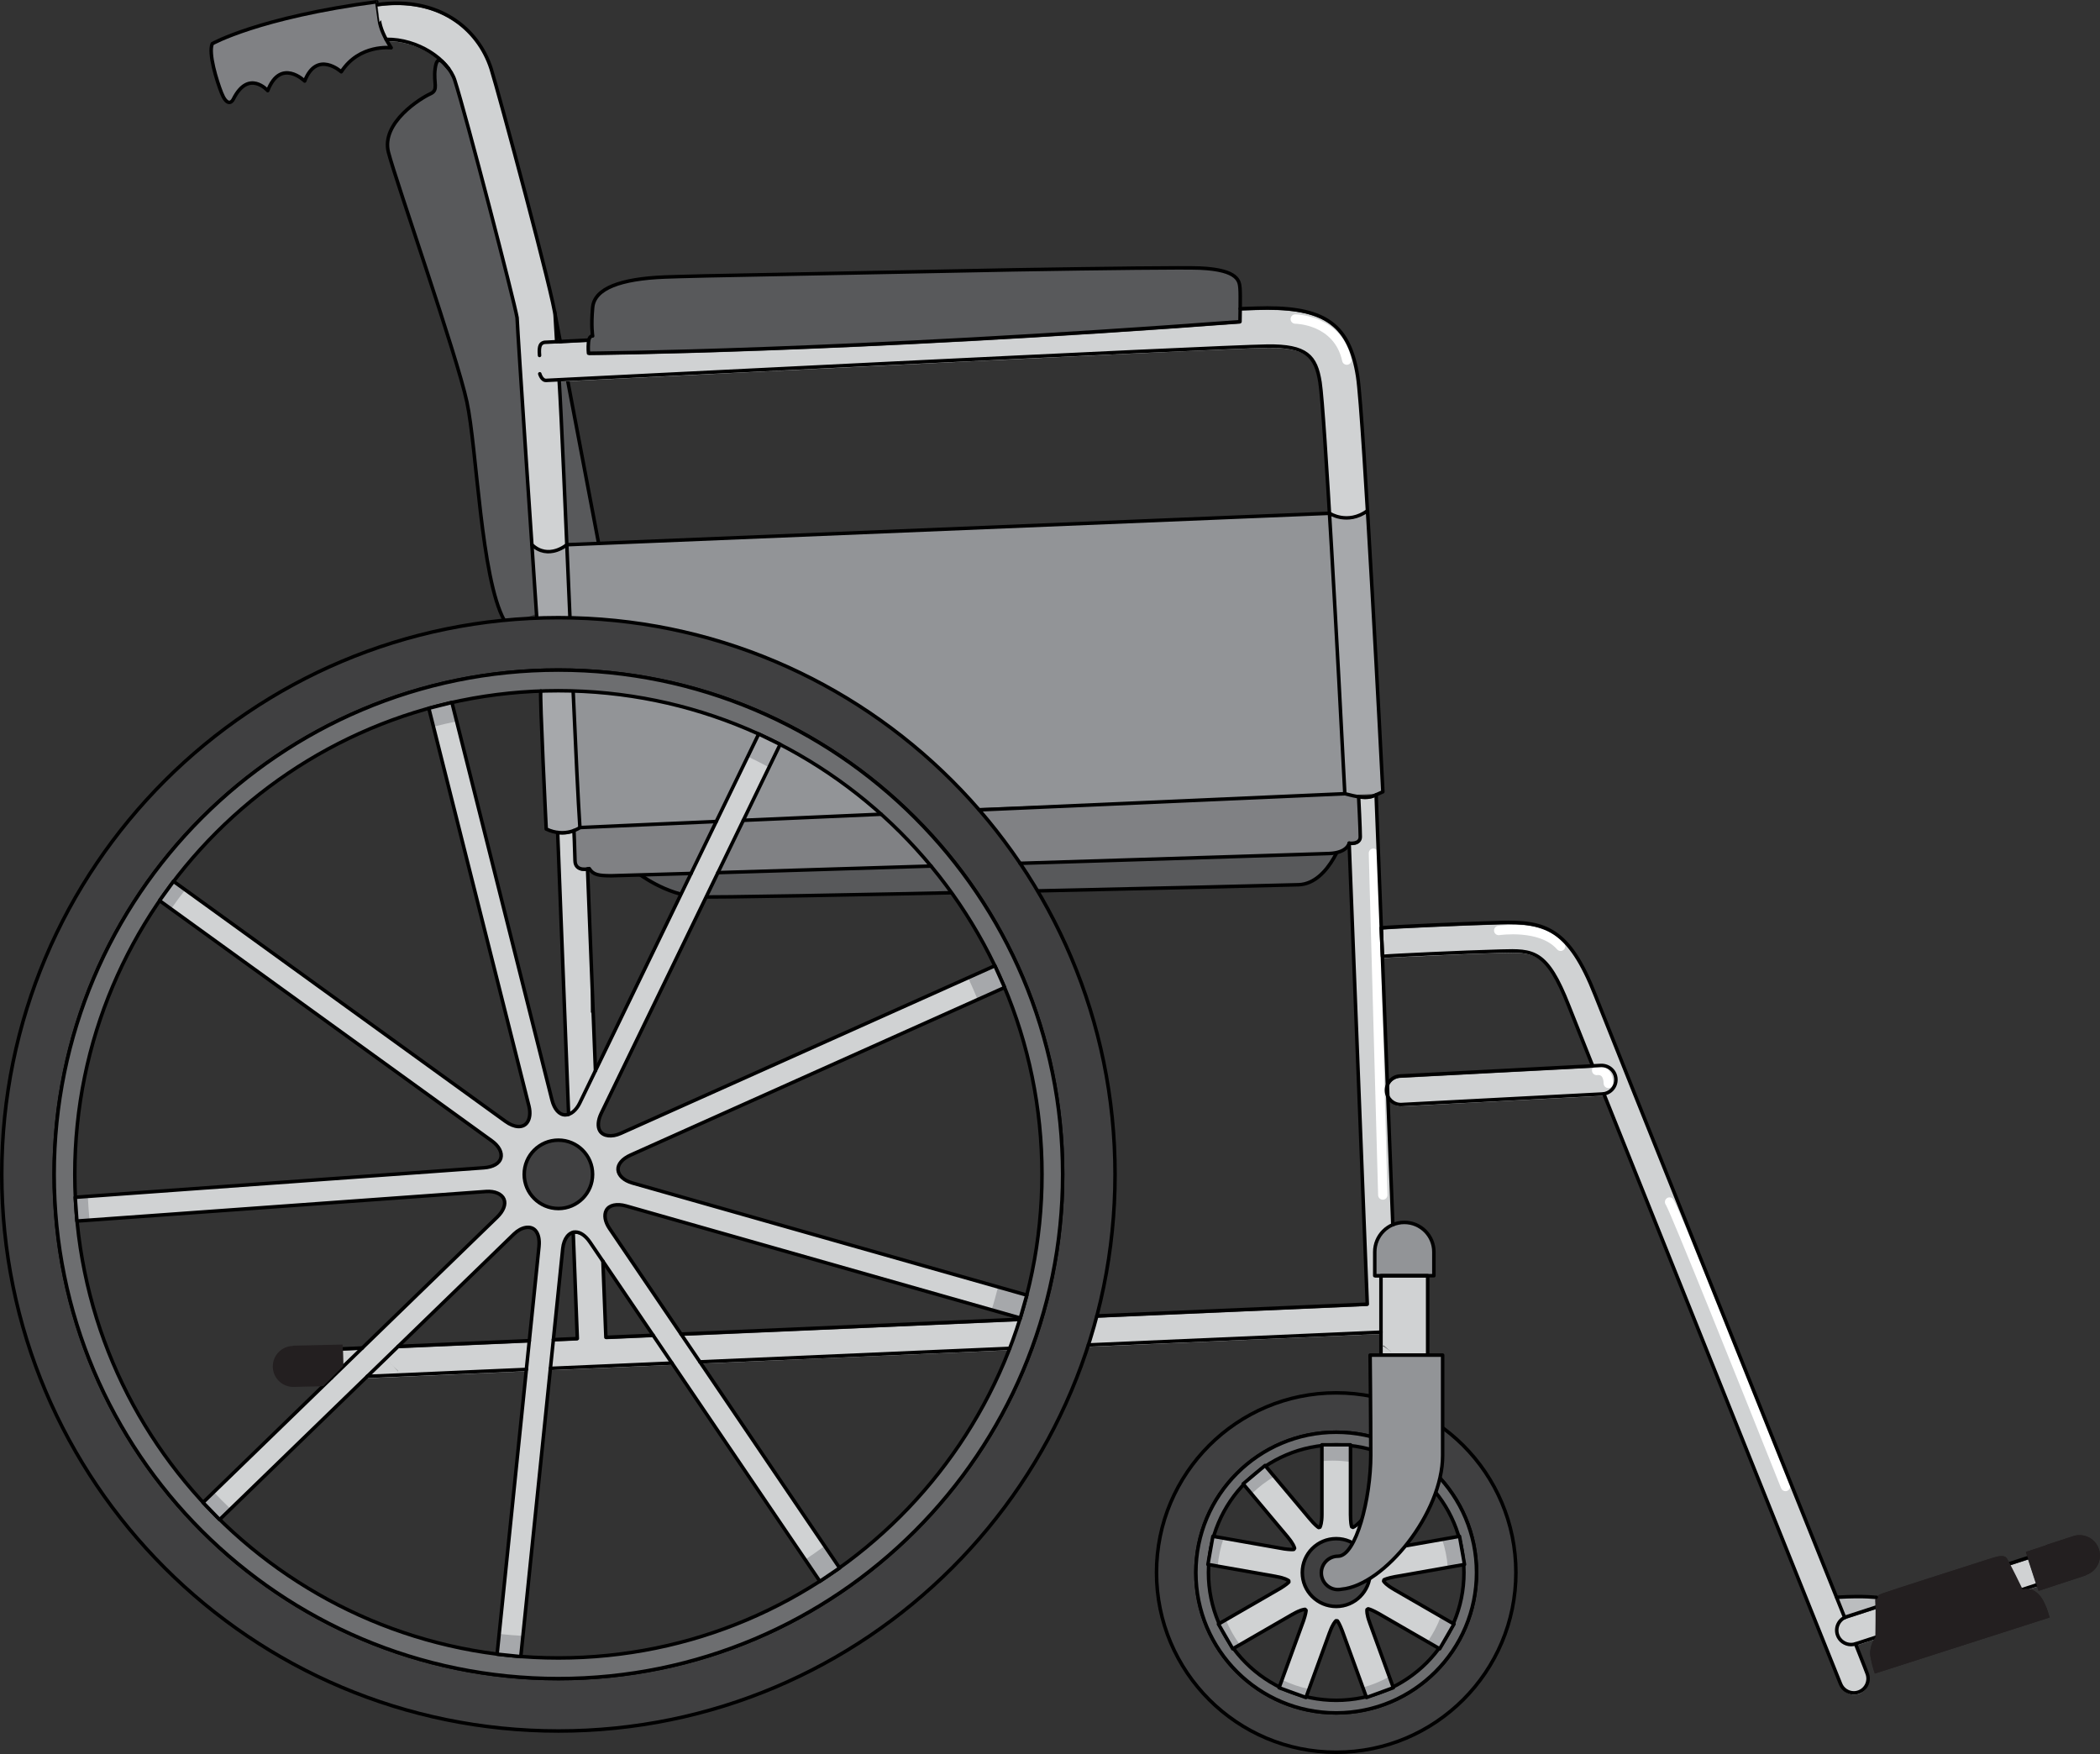 <?xml version="1.0" encoding="utf-8"?>
<!-- Generator: Adobe Illustrator 16.0.0, SVG Export Plug-In . SVG Version: 6.00 Build 0)  -->
<!DOCTYPE svg PUBLIC "-//W3C//DTD SVG 1.1//EN" "http://www.w3.org/Graphics/SVG/1.1/DTD/svg11.dtd">
<svg version="1.1" id="Layer_1" xmlns="http://www.w3.org/2000/svg" xmlns:xlink="http://www.w3.org/1999/xlink" x="0px" y="0px"
	 width="448.513px" height="374.601px" viewBox="0 0 448.513 374.601" enable-background="new 0 0 448.513 374.601"
	 xml:space="preserve">
<rect x="0" y="0" width="448.513" height="374.601" fill="#333333" stroke="none"/>
<g>
	<polyline fill="#58595B" points="118.453,66.619 129.817,126.377 108.952,126.377 111.051,77.906 	"/>
	
		<polyline fill="none" stroke="#000000" stroke-width="0.75" stroke-linecap="round" stroke-linejoin="round" stroke-miterlimit="10" points="
		118.453,66.619 129.817,126.377 108.952,126.377 111.051,77.906 	"/>
	<path fill="#58595B" d="M136.097,186.367c0,0,6.128,4.834,12.917,5.166s121.547-2.352,128.336-2.583s9.875-11.102,9.875-11.102
		L136.097,186.367z"/>
	
		<path fill="none" stroke="#000000" stroke-width="0.75" stroke-linecap="round" stroke-linejoin="round" stroke-miterlimit="10" d="
		M136.097,186.367c0,0,6.128,4.834,12.917,5.166s121.547-2.352,128.336-2.583s9.875-11.102,9.875-11.102L136.097,186.367z"/>
	<g>
		<path fill="#231F20" d="M448.293,330.867c0.221,0.689,0.27,1.39,0.17,2.06c-0.01,0-0.01,0.01-0.02,0.01c0,0.011,0,0.011,0,0.021
			c-0.66,0.319-1.221,0.609-1.67,0.84c0.43-0.72,0.539-1.61,0.26-2.46c-0.289-0.88-0.939-1.54-1.74-1.86
			c0.191-0.42,0.41-0.819,0.67-1.22C447.034,328.747,447.905,329.667,448.293,330.867z"/>
		<path fill="#231F20" d="M448.444,332.957c-0.051,0.279-0.119,0.56-0.221,0.819c-0.139,0.37-0.33,0.71-0.559,1.03
			c-0.4,0.55-0.941,1.021-1.58,1.33c-0.191,0.09-0.381,0.17-0.58,0.24h-0.031l0.012,0.02h-0.012l0.021,0.04l-10.09,3.3l-0.41-1.26
			l10.09-3.29c0.75-0.25,1.34-0.75,1.689-1.39C447.223,333.566,447.784,333.276,448.444,332.957z"/>
		<path fill="#231F20" d="M445.293,329.477c0.801,0.32,1.451,0.98,1.74,1.86c0.279,0.85,0.17,1.74-0.26,2.46
			c-0.35,0.64-0.939,1.14-1.689,1.39l-10.09,3.29h-0.021l-1.889-5.8l10.1-3.29C443.905,329.146,444.655,329.197,445.293,329.477z"/>
		<polygon fill="#231F20" points="445.495,336.437 445.495,336.447 435.393,339.757 434.973,338.486 434.973,338.477 
			434.995,338.477 435.405,339.736 		"/>
		<path fill="#231F20" d="M445.963,328.257c-0.26,0.4-0.479,0.8-0.67,1.22c-0.639-0.279-1.389-0.33-2.109-0.09l-10.1,3.29
			l-0.41-1.24l4.08-1.34c0.17-0.07,0.32-0.16,0.5-0.22l5.52-1.8C443.864,327.717,444.995,327.807,445.963,328.257z"/>
		<path fill="#231F20" d="M436.504,342.077c0.76,1.649,0.619,1.25,1.26,3.359l-28.26,9.07l-9.07,2.91
			c-0.029-0.09-0.23-0.59-0.49-1.57c-0.061-0.2-0.109-0.41-0.16-0.649c-0.061-0.24-0.109-0.5-0.17-0.78
			c-0.029-0.141-0.061-0.28-0.09-0.431c-0.461-2.409,1.01-4.289,1.01-4.289l0.01-0.011l31.461-10.239
			c0.059-0.021,0.119-0.04,0.18-0.051l-0.18,0.061c0.299-0.101,0.6-0.15,0.889-0.15c0.311,0,0.621,0.05,0.9,0.15
			c0.58,0.18,1.1,0.54,1.541,0.97c0.439,0.42,0.789,0.93,1.049,1.41C436.424,341.917,436.463,341.997,436.504,342.077z"/>
		<path fill="#231F20" d="M432.004,339.447l-31.461,10.239h-0.01c0-0.239,0.07-4.319,0.041-6.42l28.67-9.34
			C430.274,335.867,432.004,339.447,432.004,339.447z"/>
		<path fill="#231F20" d="M400.713,341.127c0.211-0.33,0.67-0.58,1.551-0.9c0.66-0.24,4.391-1.45,8.67-2.83
			c6.16-1.989,13.471-4.33,14.35-4.6c1.49-0.45,2.75-0.8,3.32,0c0.119,0.17,0.35,0.59,0.641,1.13l-28.67,9.34
			c0-0.5-0.012-0.88-0.021-1.08C400.514,341.717,400.534,341.387,400.713,341.127z"/>
		<path fill="#BBBDBF" d="M392.295,341.127c6.289-0.37,8.258,0.07,8.418,0c-0.18,0.26-0.199,0.59-0.16,1.06
			c0.01,0.2,0.021,0.58,0.021,1.08l-6.182,2.01c-0.139,0.051-0.279,0.101-0.408,0.171c-0.531-1.33-1.109-2.771-1.73-4.301
			L392.295,341.127z"/>
		<path fill="#929497" d="M305.965,265.486c-0.131-0.39-0.291-0.76-0.48-1.119c0,0,0,0,0-0.011c-0.59-1.06-1.461-1.939-2.529-2.529
			c0,0-0.01,0.01-0.01,0c-0.361-0.19-0.74-0.351-1.131-0.48c-0.59-0.18-1.23-0.28-1.881-0.28c-0.299,0-0.59,0.021-0.869,0.07
			c-0.35,0.04-0.68,0.11-1.01,0.21c-0.201,0.07-0.391,0.14-0.58,0.22c-2.201,0.931-3.77,3.08-3.84,5.61
			c-0.01,0.06-0.01,0.13-0.01,0.2v5.08h1.32h6.799h3.18v-0.021h1.32v-5.06C306.245,266.717,306.145,266.087,305.965,265.486z"/>
		<path fill="#A6A8AB" d="M295.354,169.097c-0.398,0.17-0.738,0.33-1.059,0.47l-6.051,0.21c-0.32-0.079-0.66-0.159-1.02-0.26
			c-0.811-15.939-2.121-40.64-3.279-59.89h0.01c0,0,3.83,2.55,8.109-0.54c0.1,1.63,0.199,3.29,0.301,4.97
			c0.029,0.63,0.068,1.271,0.109,1.91c0.039,0.63,0.07,1.28,0.109,1.92c0.15,2.54,0.291,5.11,0.439,7.68
			c0.021,0.351,0.041,0.7,0.061,1.051c0.09,1.619,0.18,3.239,0.27,4.84c0.051,0.96,0.111,1.92,0.16,2.87
			c0.021,0.399,0.041,0.81,0.061,1.21C294.524,152.787,295.286,167.697,295.354,169.097z"/>
		<path fill="#808184" d="M290.184,170.407l0.041-0.24c-0.561-0.08-1.211-0.21-1.98-0.391l-33.51,1.181l-21.279,0.939l-11.5,0.5
			l-4.682,0.21l-8.139,0.36c1.561,1.8,3.07,3.65,4.51,5.54c1.48,1.91,2.891,3.87,4.24,5.87c2.439-0.08,4.879-0.15,7.279-0.23
			c1.44-0.05,2.881-0.09,4.301-0.13c3.66-0.12,7.25-0.229,10.719-0.34c23.791-0.75,42.371-1.34,43.73-1.39
			c3.9-0.17,4.24-2.21,4.24-2.21s0.449,0.06,0.961,0c0.658-0.091,1.408-0.41,1.408-1.36
			C290.524,177.026,290.184,170.407,290.184,170.407z"/>
		<g>
			<path fill="#808184" d="M193.695,179.207c-1.762-1.84-3.602-3.62-5.512-5.32l-11.859,0.53l-5,0.22l-12.57,0.561l-2.58,5.329
				l-2.83,5.841c3.83-0.12,8.021-0.25,12.48-0.381c1.621-0.05,3.279-0.1,4.971-0.159c8.74-0.261,18.299-0.561,28.049-0.86
				C197.205,182.986,195.494,181.066,193.695,179.207z"/>
			<path fill="#808184" d="M132.174,176.367l-8.309,0.369c0,0-0.471,0.341-1.281,0.65c0,0,0.17,3.66,0.221,6.42
				c0.049,1.98,1.869,1.91,2.68,1.78c0.01,0,0.01,0,0.01,0v-0.021c0.109-0.01,0.201-0.02,0.27-0.04
				c0.061-0.01,0.102-0.02,0.102-0.02c0.109,0.17,0.219,0.32,0.33,0.46c0.078,0.07,0.158,0.15,0.238,0.22
				c0.5,0.44,1.141,0.66,2.051,0.761c0.58,0.06,1.279,0.079,2.131,0.079c0.1,0,0.408-0.01,0.908-0.02c0.131,0,0.271-0.01,0.432-0.01
				c0.09,0,0.189-0.011,0.289-0.011c0.311-0.01,0.65-0.02,1.041-0.029c0.27,0,0.559-0.01,0.869-0.021
				c0.211-0.01,0.439-0.02,0.67-0.029c0.07,0,0.131,0,0.199,0c1.221-0.03,2.66-0.07,4.311-0.12c2.361-0.07,5.141-0.16,8.26-0.25
				l2.82-5.811l2.561-5.279l-16.311,0.72L132.174,176.367z"/>
		</g>
		<g>
			<path fill="#929497" d="M283.946,109.627l-54.711,2.25l-57.081,2.359l-51.08,2.101c0,0,0,0-0.01,0.01
				c0.18,4.14,0.359,8.41,0.539,12.68c0.051,0.971,0.092,1.95,0.131,2.921c9.01,0.18,17.779,1.369,26.189,3.449
				c5.691,1.41,11.211,3.221,16.531,5.42c6.51,2.67,12.729,5.91,18.6,9.65c1.25,0.79,2.48,1.61,3.699,2.45
				c8.141,5.62,15.541,12.22,22.031,19.649l8.219-0.29l4.73-0.17l11.6-0.399l21.4-0.75l32.49-1.44
				C286.415,153.577,285.104,128.877,283.946,109.627z"/>
			<path fill="#929497" d="M179.844,167.146c-1.199-0.88-2.42-1.72-3.66-2.529c-3.08-2.051-6.27-3.931-9.568-5.62l-2.371,4.88
				l-5.049,10.43h-0.012l-0.43,0.891l12.57-0.561l5-0.22l11.859-0.53c-0.219-0.21-0.43-0.4-0.648-0.58
				C185.074,171.127,182.504,169.077,179.844,167.146z"/>
			<path fill="#929497" d="M162.045,156.767c-10.061-4.59-20.99-7.6-32.471-8.74c-1.529-0.149-3.07-0.27-4.629-0.359
				c-0.842-0.04-1.682-0.08-2.531-0.101c0.52,11.851,1.01,22.19,1.371,27.98c0.029,0.42,0.059,0.82,0.08,1.189l8.309-0.369l4.49-0.2
				l16.311-0.72l0.459-0.94l6.271-12.93L162.045,156.767z"/>
		</g>
		<path fill="#A6A8AB" d="M123.785,175.547c-0.361-5.79-0.852-16.13-1.371-27.98c-1.049-0.029-2.1-0.05-3.15-0.05
			c-1.26,0-2.51,0.021-3.76,0.07c-0.27,0.649,1.16,29.47,1.16,29.47c0.221,0.101,0.439,0.19,0.65,0.271
			c0.209,0.08,0.42,0.149,0.619,0.21c0.41,0.12,0.791,0.199,1.17,0.25c0.471,0.06,0.91,0.069,1.32,0.05
			c0.861-0.05,1.6-0.24,2.16-0.45c0.811-0.31,1.281-0.65,1.281-0.65C123.844,176.367,123.814,175.967,123.785,175.547z"/>
		<path fill="#A6A8AB" d="M121.604,129.026c-0.18-4.27-0.359-8.54-0.539-12.68c-0.15,0.13-3.961,3.271-7.471-0.01
			c0.42,6.35,0.781,11.71,0.99,14.79h0.01c0.01,0.32,0.031,0.609,0.051,0.88v0.01c1.529-0.069,3.07-0.1,4.619-0.1
			c0.83,0,1.65,0.01,2.471,0.03C121.695,130.977,121.654,129.997,121.604,129.026z"/>
		<path fill="#58595B" d="M107.684,132.447c0.012,0,0.021,0,0.031,0c-4.99-9.051-5.84-36.631-7.98-46.601
			c-0.301-1.399-0.82-3.33-1.49-5.64c-0.359-1.28-0.779-2.67-1.24-4.16c-0.09-0.3-0.18-0.6-0.279-0.91
			c-0.561-1.82-1.17-3.77-1.82-5.78c-0.32-1.02-0.66-2.069-1-3.12c-0.209-0.649-0.42-1.31-0.641-1.97
			c-0.568-1.77-1.16-3.56-1.75-5.35c-0.109-0.351-0.229-0.71-0.35-1.061c-0.459-1.409-0.92-2.81-1.379-4.189
			c-0.121-0.351-0.23-0.69-0.34-1.04c-0.4-1.21-0.801-2.4-1.182-3.561c-0.139-0.409-0.27-0.81-0.41-1.21
			c-0.119-0.399-0.25-0.79-0.379-1.18c-0.109-0.32-0.211-0.63-0.311-0.94c-0.15-0.47-0.299-0.92-0.449-1.369
			c-0.25-0.761-0.49-1.49-0.73-2.2c-0.641-1.97-1.221-3.76-1.699-5.271c-0.07-0.22-0.141-0.43-0.201-0.63
			c-0.199-0.62-0.369-1.18-0.52-1.689c-0.061-0.17-0.109-0.33-0.15-0.49c-0.07-0.23-0.129-0.44-0.189-0.64
			c-0.1-0.351-0.18-0.65-0.25-0.9c-1.66-6.38,7.061-11.67,8.93-12.5s0.619-2.29,1.029-5.39c0.42-3.08,1.541-1.551,2.881-0.011
			l0.01,0.011c0.6,0.81,1.051,1.659,1.32,2.51c2.41,7.5,12.74,47.28,13.301,50.689c0.139,3.38,1.92,30.07,3.148,48.48
			c0.42,6.35,0.781,11.71,0.99,14.79c-0.98,0.33-1.949,0.68-2.91,1.04"/>
		<path fill="#808184" d="M83.545,10.207c0,0-0.4-0.05-1.07-0.05c-0.01,0-0.02,0-0.029,0c-0.012,0-0.031,0-0.041,0.01
			c-0.119-0.01-0.25,0-0.391,0.01c-0.01,0-0.02,0-0.029,0c-0.141,0-0.289,0.01-0.439,0.03c-0.271,0.02-0.561,0.06-0.871,0.109
			c-0.109,0.021-0.229,0.04-0.35,0.061c-0.141,0.02-0.289,0.05-0.449,0.09c-0.141,0.03-0.281,0.06-0.43,0.1
			c-0.852,0.23-1.771,0.57-2.691,1.091c-0.109,0.06-0.23,0.13-0.34,0.199c-0.219,0.13-0.439,0.271-0.65,0.431
			c-0.469,0.34-0.92,0.72-1.359,1.16c-0.07,0.069-0.15,0.149-0.221,0.229c-0.459,0.48-0.889,1.03-1.289,1.66
			c0,0-5.211-4.74-7.82,1.97c0,0-0.029-0.03-0.08-0.07c-0.029-0.029-0.061-0.06-0.1-0.09c-0.029-0.029-0.08-0.069-0.131-0.109
			c-0.1-0.09-0.219-0.181-0.359-0.28c-0.07-0.05-0.141-0.1-0.221-0.16c-0.309-0.22-0.699-0.45-1.129-0.63
			c-0.32-0.15-0.66-0.26-1.031-0.33c-1-0.2-2.129-0.04-3.158,0.96c-0.611,0.59-1.191,1.47-1.682,2.75c0,0-1.959-2.24-4.25-1.46
			c-0.17,0.05-0.34,0.13-0.51,0.22c0,0.011,0,0.011-0.01,0.011c-0.34,0.18-0.689,0.439-1.029,0.79
			c-0.52,0.529-1.051,1.26-1.551,2.27c-0.049,0.1-0.109,0.19-0.17,0.28c-0.029,0.04-0.061,0.08-0.1,0.109
			c-0.529,0.591-1.391,0.46-2.25-1.729c-0.109-0.271-0.221-0.57-0.34-0.9c-0.109-0.319-0.23-0.67-0.359-1.04
			c-0.121-0.38-0.25-0.77-0.371-1.18c-0.17-0.59-0.35-1.22-0.51-1.84c-0.061-0.22-0.109-0.43-0.15-0.65
			c-0.359-1.59-0.57-3.13-0.43-4.189c0.041-0.271,0.1-0.5,0.18-0.7c0,0,0.35-0.2,1.08-0.54c0.24-0.11,0.531-0.24,0.859-0.39
			c0.49-0.21,1.092-0.46,1.791-0.74c1.859-0.73,4.449-1.641,7.869-2.62c0.861-0.24,1.762-0.49,2.721-0.74
			c0.721-0.18,1.471-0.37,2.25-0.56c0.26-0.061,0.52-0.12,0.791-0.19c0.738-0.17,1.51-0.34,2.299-0.52
			c0.109-0.021,0.23-0.04,0.34-0.07c4.27-0.92,9.291-1.82,15.141-2.59c0,0,0.029,0.22,0.08,0.609c0.1,0.69,0.27,1.91,0.469,3.37
			c0.16,1.181,0.631,2.521,1.451,4.051C82.773,8.977,83.135,9.577,83.545,10.207z"/>
	</g>
	<g>
		<path fill="#D0D2D3" d="M433.141,333.078l-3.84,1.25c1.029,1.94,2.76,5.521,2.76,5.521l2.971-0.971L433.141,333.078z"/>
		<path fill="#D0D2D3" d="M394.452,345.678c-0.141,0.051-0.279,0.101-0.41,0.171c-0.529-1.33-1.109-2.771-1.729-4.301
			c-1.971-4.92-4.34-10.819-6.961-17.35c-0.68-1.69-1.379-3.43-2.09-5.2c-1.449-3.59-2.949-7.34-4.49-11.189
			c-0.689-1.71-1.389-3.45-2.09-5.2c-10.289-25.641-21.889-54.57-29.15-72.721c-3.41-8.52-5.859-14.67-6.77-16.979
			c-5.619-14.3-10.699-15.76-20.279-15.48c-8.311,0.23-23.111,0.91-25.41,1.12v0.08l0.07,1.94l0.08,1.59l0.109,2.49
			c0.09-0.011,0.189-0.021,0.32-0.021c0.17-0.02,0.379-0.04,0.629-0.05c0.031,0,0.07,0,0.102-0.01c0.77-0.061,1.85-0.12,3.139-0.19
			c0.121-0.01,0.24-0.01,0.35,0c5.611-0.29,14.861-0.689,20.781-0.85c6.91-0.19,9.76-0.26,14.43,11.609
			c0.74,1.91,2.57,6.49,5.131,12.9l-18.791,0.99l-3.52,0.18l-18.82,0.99c-0.09,0-0.18,0.01-0.27,0.03c-0.01,0-0.031,0-0.041,0
			c-0.1,0.02-0.189,0.029-0.279,0.06c-0.1,0.021-0.189,0.05-0.279,0.08c-0.07,0.03-0.141,0.05-0.201,0.08
			c-0.039,0.02-0.07,0.03-0.1,0.05c-0.08,0.04-0.15,0.08-0.221,0.12c-0.148,0.08-0.279,0.18-0.41,0.29
			c-0.049,0.03-0.09,0.07-0.129,0.11c-0.051,0.04-0.09,0.09-0.131,0.13c-0.189,0.2-0.35,0.42-0.469,0.66
			c-0.07,0.13-0.131,0.26-0.182,0.399c-0.01-0.01,0-0.01,0-0.02l-0.26-6.84l-0.969-24.78l-0.08-1.7l-0.01-0.32h0.01l-0.48-12.479
			l-0.35-8.931l-0.27-6.989v-0.011c-1.021,0.45-1.871,0.69-3.682,0.431l-0.039,0.24c0,0,0.34,6.619,0.34,8.31
			c0,0.95-0.75,1.27-1.41,1.36c-0.51,0.06-0.959,0-0.959,0l0.6,15.189l0.15,3.811v0.1l1.818,46.25l0.301,7.53l0.43,10.979
			l0.131,3.24v0.06l0.01,0.221l0.199,5.06l0.111,2.76l0.139,3.25h-0.02l-3.17,0.141l-24.609,1.069l-28.031,1.221v0.01l-1.949,0.08
			c-0.48,1.84-1,3.66-1.58,5.46c-0.061,0.25-0.141,0.49-0.23,0.729h0.01l24.98-1.09l10.619-0.47l4.75-0.2l7.311-0.319l5.121-0.23
			l3.629-0.15l1.84-0.079v-0.011l4.23-0.18h0.01v2.3c0.131,0.07,0.25,0.15,0.371,0.24l0.1-0.11l1.75,1.471
			c-0.59-0.49-1.211-0.94-1.85-1.36l-0.371,0.45v1.91h3.359c-0.309-0.29-0.629-0.57-0.949-0.851l1.01,0.851h2.82
			c0.029-0.08,0.051-0.15,0.061-0.221c0.07,0.07,0.129,0.15,0.189,0.221h3.48v-6.551v-10.399h-3.18h-6.801h-1.32v-5.08
			c0-0.07,0-0.141,0.01-0.2c0.07-2.53,1.641-4.68,3.84-5.61v-0.02l-0.33-8.59l-0.359-9.19l-0.299-7.77l-0.08-1.851l0.01,0.011
			v-0.021c0.059,0.13,0.129,0.25,0.209,0.37c0.23,0.36,0.541,0.66,0.9,0.9c0.119,0.069,0.25,0.14,0.381,0.199
			c0.389,0.181,0.818,0.28,1.279,0.28h0.141l24.439-1.28l18.459-0.97c0.111-0.01,0.221-0.02,0.32-0.03
			c7.32,18.28,18.541,46.261,28.551,71.221c1.91,4.729,3.76,9.35,5.529,13.77c0.711,1.771,1.41,3.5,2.09,5.2
			c2.57,6.4,4.93,12.28,6.961,17.34c1.34,3.34,2.539,6.33,3.57,8.88h0.01c0.73,1.83,1.369,3.44,1.91,4.78
			c0.24,0.6,0.459,1.14,0.648,1.63c0.121,0.28,0.221,0.55,0.32,0.79c0.59,1.47,0.93,2.31,0.971,2.41
			c0.07,0.17,0.148,0.34,0.248,0.49c0.57,0.899,1.551,1.409,2.592,1.409c0.369,0,0.75-0.06,1.119-0.199h0.01
			c0.15-0.061,0.291-0.13,0.42-0.21c0.27-0.16,0.51-0.36,0.711-0.58c0.398-0.44,0.66-1,0.75-1.59c0.08-0.521,0.02-1.07-0.191-1.591
			c-0.039-0.1-0.24-0.64-0.729-1.89c0-0.01,0-0.01,0-0.01c-0.221-0.561-0.5-1.26-0.84-2.13c-0.262-0.65-0.561-1.4-0.9-2.25v-0.011
			l4.24-1.38c0-0.239,0.068-4.319,0.039-6.42L394.452,345.678z M296.182,233.398c-0.02-0.41,0.041-0.811,0.189-1.181l0.092,2.32
			C296.303,234.188,296.202,233.809,296.182,233.398z"/>
		<path fill="#D0D2D3" d="M237.233,75.729c0.539-0.021,1.08-0.051,1.609-0.07c0.16,0,0.32-0.01,0.49-0.021
			c10.461-0.489,19.211-0.88,24.92-1.109c1.16-0.05,2.199-0.09,3.09-0.12c0.451-0.01,0.871-0.021,1.25-0.04
			c0.76-0.03,1.381-0.05,1.84-0.05c0.121-0.01,0.221-0.01,0.32-0.01c4.51-0.051,7.17,0.569,8.811,2.06
			c0.09,0.07,0.18,0.16,0.26,0.26c1.199,1.24,1.779,3.03,2.16,5.44c0.02,0.1,0.029,0.21,0.049,0.33
			c0.021,0.12,0.041,0.25,0.051,0.399c0.01,0.07,0.02,0.15,0.029,0.23c0.441,3.8,1.15,14.189,1.91,26.99h-0.02c0,0.01,0,0.01,0,0.01
			h0.01c0,0,3.83,2.55,8.109-0.54c-0.068-1.13-0.139-2.25-0.199-3.34c-0.039-0.601-0.08-1.19-0.109-1.771c0-0.01,0-0.02,0-0.029
			c-0.061-0.83-0.111-1.65-0.15-2.461c-0.01-0.029-0.01-0.06-0.01-0.1c-0.67-10.45-1.26-18.59-1.631-20.979
			c-1.68-10.801-6.729-14.631-19.279-14.631c-0.25,0-0.561,0-0.939,0.011c-0.281,0-0.59,0.01-0.941,0.02
			c-0.449,0.01-0.969,0.021-1.539,0.04c-0.711,0.021-1.5,0.05-2.371,0.08c0.021-1.67,0.021-3.62-0.039-4.36
			c-0.061-0.619-0.1-1.449-0.83-2.21c0.721,0.771,0.75,1.61,0.811,2.221c0.129,1.399,0,7.13,0,7.13
			c-84.581,6.35-139.141,6.74-139.141,6.74s-0.131-1.021,0-2.421c0.01-0.149,0.029-0.279,0.061-0.39l-0.07-0.01
			c-2.859,0.149-5.16,0.27-6.791,0.35c-0.199-3.1-0.318-5.069-0.318-5.47c0-1.88-5.182-21.8-9.201-36.71
			c-2.139-7.97-3.959-14.51-4.48-16.12c-2.59-8.07-10.158-14.51-21.539-13.95c0,0,0-0.01-0.01,0c-0.9,0.04-1.83,0.13-2.791,0.26
			c0.102,0.69,0.271,1.91,0.471,3.37c0.16,1.181,0.631,2.521,1.449,4.051c5.461-0.101,10.762,2.75,13.34,6.239l0.012,0.011
			c0.6,0.81,1.049,1.659,1.318,2.51c2.41,7.5,12.74,47.28,13.301,50.689c0.141,3.38,1.92,30.07,3.15,48.48
			c3.51,3.28,7.32,0.14,7.469,0.01c-0.67-15.72-1.279-29.649-1.648-35.25c10.629-0.53,50.389-2.52,86.57-4.27
			c1.129-0.051,2.25-0.11,3.359-0.16c5.129-0.25,10.17-0.49,15.01-0.72c4.459-0.221,8.76-0.421,12.821-0.61
			C237.233,75.738,237.233,75.738,237.233,75.729z"/>
		<path fill="#D0D2D3" d="M187.232,283.498l-5.16,0.23l-36.551,1.59l4.021,5.92l36.539-1.59l5.18-0.221l23.201-1.01l1.238-0.05
			h0.012c0.309-0.81,0.619-1.62,0.898-2.44c0.451-1.239,0.871-2.489,1.271-3.76l-30.641,1.33H187.232z"/>
		<path fill="#D0D2D3" d="M139.553,285.578l-10.09,0.44v-0.011l-0.621-15.96l-0.01-0.279v-0.011l-2.77-4.08c0,0-0.01,0-0.01-0.01
			c-0.932-1.359-2.051-2.149-3.09-2.149c-0.16,0-0.32,0.02-0.48,0.06l0.26,6.68l0.629,16.011h-0.01v0.01l-5.109,0.229l-0.631,6.13
			l21.381-0.939l4.439-0.19l0.021-0.159l-3.842-5.671L139.553,285.578z"/>
		<path fill="#D0D2D3" d="M126.281,204.908l-0.738-18.92c-0.811,0.13-2.631,0.2-2.682-1.78c-0.049-2.76-0.219-6.42-0.219-6.42
			c-0.561,0.21-1.301,0.4-2.16,0.45c-0.41,0.02-0.85,0.01-1.32-0.05l1.02,26.26l0.08,2.05l0.221,5.601l0.639,16.63h0.012l0.17,4.409
			l0.199,5.23v0.01c0.91-0.3,1.77-1.16,2.369-2.39l0.031-0.061v-0.01l1.49-3.069l0.59-1.23l1.25-2.57l-0.031-0.76l-0.459-11.66
			l-0.58-0.42l0.061-5.399L126.281,204.908z"/>
		<path fill="#D0D2D3" d="M85.102,287.948l-2.49,2.41c0.111,0.12,0.221,0.229,0.33,0.35c0.691,0.72,1.391,1.44,2.111,2.12
			l-0.031,0.03l-2.08-2.15l-0.34-0.34l-2.73,2.65l-1.369,1.33l2.551-0.11l5.209-0.23l26.221-1.14l0.629-6.14l-22.799,0.989
			L85.102,287.948z"/>
		<polygon fill="#D0D2D3" points="73.262,288.468 73.352,292.158 70.852,294.678 76.482,289.218 77.441,288.288 75.752,288.358 		
			"/>
	</g>
	<g>
		<path fill="#FFFFFF" d="M333.309,203.094c-0.277,0-0.555-0.116-0.754-0.343c-3.74-4.289-12.229-3.052-12.313-3.038
			c-0.547,0.079-1.057-0.292-1.139-0.838c-0.084-0.546,0.291-1.056,0.838-1.139c0.391-0.062,9.662-1.408,14.121,3.7
			c0.363,0.416,0.32,1.048-0.096,1.411C333.778,203.013,333.543,203.094,333.309,203.094z"/>
		<path fill="#FFFFFF" d="M343.502,232.382c-0.539,0-0.984-0.431-0.998-0.974c-0.021-0.797-0.201-1.357-0.523-1.619
			c-0.328-0.269-0.787-0.192-0.789-0.19c-0.547,0.09-1.061-0.258-1.164-0.792c-0.105-0.535,0.229-1.053,0.762-1.167
			c0.137-0.031,1.363-0.262,2.418,0.568c0.822,0.646,1.258,1.706,1.297,3.147c0.014,0.552-0.422,1.012-0.975,1.026
			C343.522,232.382,343.512,232.382,343.502,232.382z"/>
		<path fill="#FFFFFF" d="M381.336,318.467c-0.398,0-0.773-0.238-0.93-0.63c-9.271-23.275-23.404-58.419-24.594-60.486
			c-0.271-0.331-0.309-0.813-0.059-1.188c0.305-0.46,0.924-0.584,1.387-0.277c0.352,0.235,1.008,0.673,25.123,61.212
			c0.205,0.513-0.045,1.095-0.559,1.299C381.584,318.444,381.459,318.467,381.336,318.467z"/>
		<path fill="#FFFFFF" d="M295.334,256.217c-0.539,0-0.982-0.43-0.998-0.973l-2-73c-0.016-0.552,0.42-1.012,0.973-1.027
			c0.502-0.005,1.01,0.42,1.027,0.973l2,73c0.014,0.552-0.422,1.012-0.973,1.027C295.354,256.217,295.344,256.217,295.334,256.217z"
			/>
		<path fill="#FFFFFF" d="M133.334,224.217c-0.146,0-0.295-0.032-0.436-0.101c-0.496-0.241-0.703-0.839-0.463-1.336l24.5-50.5
			c0.242-0.497,0.84-0.705,1.336-0.463c0.498,0.241,0.705,0.839,0.463,1.336l-24.5,50.5
			C134.063,224.01,133.705,224.217,133.334,224.217z"/>
		<path fill="#FFFFFF" d="M168.836,230.467c-0.385,0-0.752-0.223-0.916-0.598c-0.223-0.505,0.008-1.096,0.514-1.317l25-11
			c0.508-0.223,1.096,0.007,1.316,0.513c0.223,0.505-0.006,1.096-0.512,1.317l-25,11
			C169.107,230.439,168.971,230.467,168.836,230.467z"/>
		<path fill="#FFFFFF" d="M287.645,77.906c-0.461,0-0.875-0.32-0.977-0.789c-1.703-7.891-9.947-7.981-10.029-7.981
			c-0.553,0-1-0.447-1-1s0.447-1,1-1c0.1,0,9.945,0.109,11.984,9.56c0.115,0.54-0.227,1.072-0.768,1.188
			C287.786,77.899,287.715,77.906,287.645,77.906z"/>
	</g>
	<path fill="#58595B" d="M150.977,58.913c-4.467,0.107-7.646,0.194-9.006,0.25c-9.412,0.382-15.008,2.416-15.391,6.486
		c-0.381,4.07,0,6.105,0,6.105s-0.762-0.127-0.891,1.271c-0.127,1.399,0,2.417,0,2.417s54.564-0.382,139.145-6.741
		c0,0,0.127-5.724,0-7.123c-0.129-1.398-0.129-3.942-8.521-4.324c-3.279-0.148-20.018,0.052-39.754,0.374L150.977,58.913z"/>
	
		<path fill="none" stroke="#000000" stroke-width="0.75" stroke-linecap="round" stroke-linejoin="round" stroke-miterlimit="10" d="
		M150.977,58.913c-4.467,0.107-7.646,0.194-9.006,0.25c-9.412,0.382-15.008,2.416-15.391,6.486c-0.381,4.07,0,6.105,0,6.105
		s-0.762-0.127-0.891,1.271c-0.127,1.399,0,2.417,0,2.417s54.564-0.382,139.145-6.741c0,0,0.127-5.724,0-7.123
		c-0.129-1.398-0.129-3.942-8.521-4.324c-3.279-0.148-20.018,0.052-39.754,0.374L150.977,58.913z"/>
	
		<path fill="none" stroke="#000000" stroke-width="0.75" stroke-linecap="round" stroke-linejoin="round" stroke-miterlimit="10" d="
		M264.877,65.932c2.803-0.101,4.797-0.155,5.807-0.155c12.551,0,17.596,3.83,19.283,14.635c1.289,8.256,5.221,85.408,5.385,88.689
		c-2.498,1.051-2.848,1.813-8.127,0.413c-1.406-27.642-4.318-81.572-5.299-87.847c-0.883-5.64-2.893-7.854-11.242-7.75
		c-11.213,0.139-152.563,7.248-154,7.321c-0.979,0.093-1.4-1.401-1.4-1.401"/>
	
		<path fill="none" stroke="#000000" stroke-width="0.75" stroke-linecap="round" stroke-linejoin="round" stroke-miterlimit="10" d="
		M115.234,75.912c-0.186-2.148,0.234-2.615,1.033-2.802c0.818-0.042,4.188-0.215,9.41-0.481"/>
	
		<path fill="none" stroke="#000000" stroke-width="0.75" stroke-linecap="round" stroke-linejoin="round" stroke-miterlimit="10" d="
		M121.732,131.942c-0.916-21.426-1.836-43.431-2.318-50.844"/>
	
		<path fill="none" stroke="#000000" stroke-width="0.75" stroke-linecap="round" stroke-linejoin="round" stroke-miterlimit="10" d="
		M123.857,176.737c-0.369-5.48-0.887-16.465-1.447-29.171"/>
	
		<path fill="none" stroke="#000000" stroke-width="0.75" stroke-linecap="round" stroke-linejoin="round" stroke-miterlimit="10" d="
		M82.473,8.403c6.732-0.113,13.215,4.235,14.668,8.762c2.412,7.5,12.736,47.28,13.297,50.688c0.201,4.672,3.506,53.743,4.209,64.152
		"/>
	
		<path fill="none" stroke="#000000" stroke-width="0.75" stroke-linecap="round" stroke-linejoin="round" stroke-miterlimit="10" d="
		M118.891,72.977c-0.195-3.096-0.314-5.065-0.322-5.465c0-2.892-12.188-48.2-13.678-52.839C102.094,5.969,93.494-0.852,80.555,0.985
		"/>
	
		<path fill="none" stroke="#000000" stroke-width="0.75" stroke-linecap="round" stroke-linejoin="round" stroke-miterlimit="10" d="
		M113.594,116.336c3.572,3.351,7.479,0,7.479,0l162.875-6.712c0,0,3.83,2.549,8.117-0.536"/>
	
		<path fill="none" stroke="#000000" stroke-width="0.75" stroke-linecap="round" stroke-linejoin="round" stroke-miterlimit="10" d="
		M81.02,4.359c0.223,1.613,1.025,3.554,2.525,5.843c0,0-6.789-0.871-10.656,5.131c0,0-5.211-4.733-7.816,1.976
		c0,0-5.133-5.056-7.896,2.051c0,0-4.086-4.678-7.34,1.816c-0.477,0.948-1.5,1.264-2.527-1.341
		c-1.027-2.605-2.844-8.448-1.975-10.502c0,0,9.877-5.602,35.137-8.958C80.471,0.375,80.703,2.069,81.02,4.359z"/>
	
		<path fill="none" stroke="#000000" stroke-width="0.75" stroke-linecap="round" stroke-linejoin="round" stroke-miterlimit="10" d="
		M95.82,14.661c-1.352-1.54-2.469-3.098-2.885,0c-0.416,3.099,0.832,4.551-1.037,5.382c-1.871,0.831-10.59,6.121-8.93,12.506
		c1.662,6.386,14.613,43.341,16.754,53.306s2.99,37.592,7.973,46.616"/>
	<g>
		
			<path fill="#404041" stroke="#000000" stroke-width="0.75" stroke-linecap="round" stroke-linejoin="round" stroke-miterlimit="10" d="
			M0.375,250.801c0,65.658,53.229,118.886,118.887,118.886s118.887-53.228,118.887-118.886c0-65.659-53.229-118.887-118.887-118.887
			S0.375,185.142,0.375,250.801z M11.568,250.801c0-59.479,48.215-107.694,107.693-107.694s107.694,48.216,107.694,107.694
			c0,59.478-48.215,107.693-107.694,107.693S11.568,310.278,11.568,250.801z"/>
		
			<path fill="#6D6E70" stroke="#000000" stroke-width="0.75" stroke-linecap="round" stroke-linejoin="round" stroke-miterlimit="10" d="
			M11.568,250.801c0,59.478,48.215,107.693,107.693,107.693s107.694-48.216,107.694-107.693
			c0-59.479-48.215-107.694-107.694-107.694S11.568,191.322,11.568,250.801z M15.977,250.801
			c0-57.042,46.244-103.284,103.285-103.284s103.283,46.242,103.283,103.284c0,57.041-46.242,103.283-103.283,103.283
			S15.977,307.842,15.977,250.801z"/>
		<path fill="#A6A8AB" d="M103.811,254.467l-0.074,0.006c0,0,0,0-0.002,0h-0.002l-87.303,6.306l-0.365-5.075l87.301-6.306l0,0
			c1.928-0.141,3.271-0.906,3.598-2.051c0.334-1.173-0.396-2.582-1.9-3.675l-70.988-51.326l2.98-4.121l70.926,51.28
			c0.002,0.002,0.002,0.002,0.004,0.002l0.002,0.002l0.004,0.002c1.836,1.323,3.639,1.453,4.547,0.288
			c0.631-0.812,0.789-2.099,0.441-3.54l-0.029-0.113v-0.002l-21.367-84.883l4.934-1.24l21.369,84.89
			c0.504,1.999,1.57,3.193,2.846,3.193c1.146,0,2.324-0.966,3.082-2.52l0.027-0.058c0.002-0.004,0.002-0.008,0.004-0.01l0.002-0.004
			l38.193-78.758l4.578,2.223l-38.207,78.786c-0.727,1.517-0.826,2.896-0.27,3.786c0.707,1.129,2.51,1.355,4.395,0.517l0.049-0.022
			c0.004-0.002,0.008-0.004,0.012-0.006h0.002c0.002,0,0.002,0,0.004,0l79.879-35.783l2.078,4.643l-79.879,35.783l0,0
			c-1.766,0.791-2.77,1.974-2.684,3.158c0.09,1.218,1.258,2.291,3.051,2.806l0.059,0.017l0,0l84.197,23.935l-1.393,4.893
			l-84.188-23.933c-0.002,0-0.002,0-0.004,0c-1.99-0.563-3.631-0.197-4.229,0.932c-0.533,1-0.281,2.433,0.66,3.844l49.168,72.534
			l-4.213,2.854l-49.104-72.438c-0.002-0.004-0.008-0.006-0.01-0.01c-0.928-1.368-2.053-2.15-3.088-2.15
			c-1.398,0-2.484,1.412-2.715,3.521L111.23,353.8l-5.059-0.521l8.947-87.056l-0.002-0.014c0.152-1.49-0.121-2.705-0.77-3.424
			c-1.012-1.123-2.947-0.793-4.553,0.743l-62.893,61.012l-3.541-3.652l62.816-60.938c0.002-0.002,0.002-0.004,0.004-0.006
			c1.355-1.316,1.9-2.743,1.467-3.818C107.188,254.995,105.686,254.334,103.811,254.467z"/>
		<path fill="#D0D2D3" d="M133.719,257.556c0.002,0,0.002,0,0.004,0l78.078,22.196c0.494-1.617,0.947-3.251,1.361-4.902
			l-78.057-22.188l-0.059-0.017c-1.793-0.515-2.961-1.588-3.051-2.806c-0.086-1.185,0.918-2.367,2.684-3.158l74.127-33.207
			c-0.643-1.573-1.324-3.126-2.045-4.657l-74.16,33.222c-0.002,0-0.002,0-0.004,0h-0.002c-0.004,0.002-0.008,0.004-0.012,0.006
			l-0.049,0.022c-1.885,0.839-3.688,0.612-4.395-0.517c-0.557-0.891-0.457-2.27,0.27-3.786l35.832-73.891
			c-1.49-0.806-3.004-1.572-4.539-2.301l-35.857,73.94l-0.002,0.004c-0.002,0.002-0.002,0.006-0.004,0.01l-0.027,0.058
			c-0.758,1.554-1.936,2.52-3.082,2.52c-1.275,0-2.342-1.194-2.846-3.193l-20.354-80.854c-1.668,0.341-3.32,0.725-4.957,1.147
			l20.375,80.939v0.002l0.029,0.113c0.348,1.441,0.189,2.729-0.441,3.54c-0.908,1.165-2.711,1.035-4.547-0.288l-0.004-0.002
			l-0.002-0.002c-0.002,0-0.002,0-0.004-0.002l-68.422-49.47c-1.045,1.335-2.053,2.699-3.027,4.088l68.531,49.549
			c1.504,1.093,2.234,2.502,1.9,3.675c-0.326,1.145-1.67,1.91-3.598,2.051l-84.605,6.111c0.08,1.703,0.203,3.396,0.367,5.075
			l84.605-6.111h0.002c0.002,0,0.002,0,0.002,0l0.074-0.006c1.875-0.133,3.377,0.528,3.838,1.659
			c0.434,1.075-0.111,2.502-1.467,3.818c-0.002,0.002-0.002,0.004-0.004,0.006l-60.52,58.709c1.166,1.232,2.361,2.437,3.588,3.606
			l60.549-58.736c1.605-1.536,3.541-1.866,4.553-0.743c0.648,0.719,0.922,1.934,0.77,3.424l0.002,0.014l-8.504,82.731
			c1.678,0.183,3.367,0.322,5.07,0.42l8.504-82.733c0.23-2.109,1.316-3.521,2.715-3.521c1.035,0,2.16,0.782,3.088,2.15
			c0.002,0.004,0.008,0.006,0.01,0.01l45.963,67.808c1.416-0.94,2.805-1.914,4.166-2.924l-45.98-67.833
			c-0.941-1.411-1.193-2.844-0.66-3.844C130.088,257.358,131.729,256.993,133.719,257.556z"/>
		
			<circle fill="#404041" stroke="#000000" stroke-width="0.75" stroke-linecap="round" stroke-linejoin="round" stroke-miterlimit="10" cx="119.262" cy="250.801" r="7.301"/>
		
			<path fill="none" stroke="#000000" stroke-width="0.75" stroke-linecap="round" stroke-linejoin="round" stroke-miterlimit="10" d="
			M103.811,254.467l-0.074,0.006c0,0,0,0-0.002,0h-0.002l-87.303,6.306l-0.365-5.075l87.301-6.306l0,0
			c1.928-0.141,3.271-0.906,3.598-2.051c0.334-1.173-0.396-2.582-1.9-3.675l-70.988-51.326l2.98-4.121l70.926,51.28
			c0.002,0.002,0.002,0.002,0.004,0.002l0.002,0.002l0.004,0.002c1.836,1.323,3.639,1.453,4.547,0.288
			c0.631-0.812,0.789-2.099,0.441-3.54l-0.029-0.113v-0.002l-21.367-84.883l4.934-1.24l21.369,84.89
			c0.504,1.999,1.57,3.193,2.846,3.193c1.146,0,2.324-0.966,3.082-2.52l0.027-0.058c0.002-0.004,0.002-0.008,0.004-0.01l0.002-0.004
			l38.193-78.758l4.578,2.223l-38.207,78.786c-0.727,1.517-0.826,2.896-0.27,3.786c0.707,1.129,2.51,1.355,4.395,0.517l0.049-0.022
			c0.004-0.002,0.008-0.004,0.012-0.006h0.002c0.002,0,0.002,0,0.004,0l79.879-35.783l2.078,4.643l-79.879,35.783l0,0
			c-1.766,0.791-2.77,1.974-2.684,3.158c0.09,1.218,1.258,2.291,3.051,2.806l0.059,0.017l0,0l84.197,23.935l-1.393,4.893
			l-84.188-23.933c-0.002,0-0.002,0-0.004,0c-1.99-0.563-3.631-0.197-4.229,0.932c-0.533,1-0.281,2.433,0.66,3.844l49.168,72.534
			l-4.213,2.854l-49.104-72.438c-0.002-0.004-0.008-0.006-0.01-0.01c-0.928-1.368-2.053-2.15-3.088-2.15
			c-1.398,0-2.484,1.412-2.715,3.521L111.23,353.8l-5.059-0.521l8.947-87.056l-0.002-0.014c0.152-1.49-0.121-2.705-0.77-3.424
			c-1.012-1.123-2.947-0.793-4.553,0.743l-62.893,61.012l-3.541-3.652l62.816-60.938c0.002-0.002,0.002-0.004,0.004-0.006
			c1.355-1.316,1.9-2.743,1.467-3.818C107.188,254.995,105.686,254.334,103.811,254.467z"/>
	</g>
	
		<path fill="none" stroke="#000000" stroke-width="0.75" stroke-linecap="round" stroke-linejoin="round" stroke-miterlimit="10" d="
		M152.973,175.45l-29.113,1.287c0,0-3.074,2.271-7.199,0.318c0,0-1.426-28.82-1.156-29.47"/>
	
		<line fill="none" stroke="#000000" stroke-width="0.75" stroke-linecap="round" stroke-linejoin="round" stroke-miterlimit="10" x1="188.201" y1="173.892" x2="158.752" y2="175.193"/>
	
		<line fill="none" stroke="#000000" stroke-width="0.75" stroke-linecap="round" stroke-linejoin="round" stroke-miterlimit="10" x1="287.225" y1="169.514" x2="209.129" y2="172.964"/>
	
		<path fill="none" stroke="#000000" stroke-width="0.75" stroke-linecap="round" stroke-linejoin="round" stroke-miterlimit="10" d="
		M125.486,185.581l1.688,43.07 M128.768,269.356l0.635,16.258l10.088-0.439 M145.459,284.917l72.363-3.154 M234.266,281.045
		l57.756-2.516l-3.871-98.453"/>
	
		<path fill="none" stroke="#000000" stroke-width="0.75" stroke-linecap="round" stroke-linejoin="round" stroke-miterlimit="10" d="
		M147.594,186.539c-9.98,0.302-16.438,0.491-16.986,0.491c-2.713,0-3.9-0.169-4.748-1.526c0,0-2.998,0.849-3.053-1.695
		c-0.057-2.759-0.225-6.423-0.225-6.423"/>
	
		<path fill="none" stroke="#000000" stroke-width="0.75" stroke-linecap="round" stroke-linejoin="round" stroke-miterlimit="10" d="
		M198.844,184.965c-16.809,0.522-33.074,1.023-45.508,1.401"/>
	
		<path fill="none" stroke="#000000" stroke-width="0.75" stroke-linecap="round" stroke-linejoin="round" stroke-miterlimit="10" d="
		M290.186,170.41c0,0,0.338,6.616,0.338,8.311c0,1.695-2.373,1.355-2.373,1.355s-0.342,2.037-4.24,2.206
		c-1.758,0.078-32.523,1.047-66.04,2.093"/>
	
		<line fill="none" stroke="#000000" stroke-width="0.75" stroke-linecap="round" stroke-linejoin="round" stroke-miterlimit="10" x1="297.473" y1="261.565" x2="293.907" y2="169.746"/>
	
		<line fill="none" stroke="#000000" stroke-width="0.75" stroke-linecap="round" stroke-linejoin="round" stroke-miterlimit="10" x1="232.461" y1="287.235" x2="294.946" y2="284.511"/>
	
		<line fill="none" stroke="#000000" stroke-width="0.75" stroke-linecap="round" stroke-linejoin="round" stroke-miterlimit="10" x1="149.48" y1="290.851" x2="215.656" y2="287.967"/>
	
		<line fill="none" stroke="#000000" stroke-width="0.75" stroke-linecap="round" stroke-linejoin="round" stroke-miterlimit="10" x1="117.559" y1="292.241" x2="143.512" y2="291.112"/>
	
		<line fill="none" stroke="#000000" stroke-width="0.75" stroke-linecap="round" stroke-linejoin="round" stroke-miterlimit="10" x1="78.438" y1="293.946" x2="112.426" y2="292.464"/>
	
		<path fill="none" stroke="#000000" stroke-width="0.75" stroke-linecap="round" stroke-linejoin="round" stroke-miterlimit="10" d="
		M77.389,287.882l-10.846,0.471c-1.684,0.073-2.99,1.498-2.918,3.184c0.072,1.64,1.424,2.919,3.049,2.919
		c0.043,0,0.09,0,0.135-0.002l3.977-0.173"/>
	
		<line fill="none" stroke="#000000" stroke-width="0.75" stroke-linecap="round" stroke-linejoin="round" stroke-miterlimit="10" x1="113.055" y1="286.327" x2="85.039" y2="287.548"/>
	
		<polyline fill="none" stroke="#000000" stroke-width="0.75" stroke-linecap="round" stroke-linejoin="round" stroke-miterlimit="10" points="
		122.422,263.177 123.303,285.878 118.189,286.103 	"/>
	
		<line fill="none" stroke="#000000" stroke-width="0.75" stroke-linecap="round" stroke-linejoin="round" stroke-miterlimit="10" x1="119.105" y1="177.785" x2="121.441" y2="237.973"/>
	
		<path fill="none" stroke="#000000" stroke-width="0.75" stroke-linecap="round" stroke-linejoin="round" stroke-miterlimit="10" d="
		M393.977,345.447c-12.693-31.619-49.135-122.394-53.275-132.944c-5.617-14.293-10.703-15.753-20.279-15.477
		c-8.334,0.227-23.182,0.912-25.434,1.125l0.283,6.097c2.25-0.211,17.041-0.895,25.318-1.121c6.908-0.187,9.766-0.263,14.428,11.61
		c0.748,1.911,2.574,6.492,5.137,12.903"/>
	
		<path fill="none" stroke="#000000" stroke-width="0.75" stroke-linecap="round" stroke-linejoin="round" stroke-miterlimit="10" d="
		M342.542,233.603c15.869,39.656,50.129,124.965,50.557,126.028c0.477,1.192,1.623,1.916,2.832,1.916
		c0.379,0,0.764-0.069,1.137-0.221c1.564-0.628,2.322-2.404,1.693-3.969c-0.072-0.183-0.643-1.734-2.467-6.28"/>
	
		<path fill="none" stroke="#000000" stroke-width="0.75" stroke-linecap="round" stroke-linejoin="round" stroke-miterlimit="10" d="
		M395.342,351.229c0.314,0,0.635-0.048,0.951-0.151l48.787-15.888c1.602-0.525,2.477-2.25,1.951-3.852
		c-0.523-1.6-2.242-2.479-3.85-1.952l-48.789,15.889c-1.602,0.525-2.477,2.25-1.951,3.852
		C392.864,350.412,394.059,351.229,395.342,351.229z"/>
	<path fill="#231F20" d="M436.754,330.1c0.162-0.075,0.32-0.161,0.494-0.219l5.521-1.809c2.291-0.759,4.768,0.499,5.52,2.797
		c0.752,2.295-0.5,4.768-2.797,5.519l-0.018,0.006l0.018,0.052l-10.1,3.307l-2.723-8.314L436.754,330.1z"/>
	
		<path fill="none" stroke="#000000" stroke-width="0.75" stroke-linecap="round" stroke-linejoin="round" stroke-miterlimit="10" d="
		M299.172,235.897c0.049,0,0.102-0.002,0.152-0.004l42.896-2.252c1.684-0.083,2.98-1.516,2.898-3.199
		c-0.084-1.682-1.465-2.945-3.201-2.897l-42.895,2.252c-1.684,0.083-2.982,1.517-2.898,3.199
		C296.208,234.628,297.555,235.897,299.172,235.897z"/>
	<path fill="#231F20" d="M432,339.45c0,0-2.828-5.849-3.4-6.649s-1.832-0.459-3.32,0s-21.41,6.846-23.014,7.43
		c-1.604,0.585-1.799,0.906-1.717,1.96s-0.016,7.506-0.016,7.506s-1.475,1.882-1.016,4.287c0.459,2.404,0.916,3.434,0.916,3.434
		l37.326-11.97c-0.643-2.12-0.498-1.723-1.258-3.372C435.815,340.587,434.067,338.778,432,339.45z"/>
	
		<path fill="none" stroke="#000000" stroke-width="0.75" stroke-linecap="round" stroke-linejoin="round" stroke-miterlimit="10" d="
		M400.719,341.127c-0.061,0.096-1.963-0.377-8.432,0"/>
	<g>
		<path fill="#404041" d="M247.006,335.847c0,21.194,17.184,38.379,38.379,38.379c21.193,0,38.377-17.185,38.377-38.379
			s-17.184-38.379-38.377-38.379C264.19,297.468,247.006,314.652,247.006,335.847z M255.417,335.847
			c0-16.55,13.418-29.968,29.969-29.968c16.549,0,29.967,13.418,29.967,29.968c0,16.551-13.418,29.969-29.967,29.969
			C268.834,365.815,255.417,352.397,255.417,335.847z"/>
		
			<path fill="none" stroke="#000000" stroke-width="0.75" stroke-linecap="round" stroke-linejoin="round" stroke-miterlimit="10" d="
			M247.006,335.847c0,21.194,17.184,38.379,38.379,38.379c21.193,0,38.377-17.185,38.377-38.379s-17.184-38.379-38.377-38.379
			C264.19,297.468,247.006,314.652,247.006,335.847z M255.417,335.847c0-16.55,13.418-29.968,29.969-29.968
			c16.549,0,29.967,13.418,29.967,29.968c0,16.551-13.418,29.969-29.967,29.969C268.834,365.815,255.417,352.397,255.417,335.847z"
			/>
		
			<path fill="#6D6E70" stroke="#000000" stroke-width="0.75" stroke-linecap="round" stroke-linejoin="round" stroke-miterlimit="10" d="
			M255.417,335.847c0,16.551,13.418,29.969,29.969,29.969c16.549,0,29.967-13.418,29.967-29.969
			c0-16.55-13.418-29.968-29.967-29.968C268.834,305.879,255.417,319.297,255.417,335.847z M258.1,335.847
			c0-15.067,12.217-27.283,27.285-27.283c15.066,0,27.283,12.216,27.283,27.283c0,15.068-12.217,27.284-27.283,27.284
			C270.317,363.131,258.1,350.915,258.1,335.847z"/>
		<path fill="#A6A8AB" d="M275.264,337.882c-0.002-0.094-0.012-0.187-0.023-0.288c-0.189-0.151-0.855-0.57-2.57-0.876
			c-0.061-0.009-0.105-0.013-0.166-0.022l0.004-0.018l-14.525-2.562l1.063-6.014l15.289,2.696c1.207,0.165,1.787,0.138,1.99,0.104
			c0.057-0.071,0.109-0.15,0.166-0.236c-0.051-0.242-0.289-0.998-1.434-2.356l0.012-0.011L275,328.222
			c-0.008-0.01-0.014-0.016-0.021-0.025l0,0l-9.471-11.29l4.678-3.923l9.494,11.317c1.156,1.373,1.746,1.805,1.957,1.93
			c0.088-0.018,0.18-0.044,0.275-0.071c0.115-0.215,0.414-0.942,0.42-2.689v-0.062c0-0.039-0.004-0.069-0.004-0.109h0.004v-14.735
			h6.104v14.865h0.002c0,0.012-0.002,0.021-0.002,0.033c0.014,1.688,0.176,2.383,0.256,2.609c0.08,0.044,0.168,0.082,0.26,0.121
			c0.229-0.085,0.914-0.443,2.066-1.811c0.031-0.039,0.055-0.073,0.088-0.113l0.006,0.004l9.471-11.287l4.68,3.923l-9.646,11.496
			c-1.014,1.238-1.334,1.86-1.416,2.079c0.033,0.085,0.076,0.171,0.121,0.26c0.227,0.08,0.977,0.247,2.719-0.056
			c0.061-0.012,0.105-0.023,0.168-0.035l0.002,0.01l14.512-2.56l1.063,6.014l-14.873,2.623c-1.496,0.286-2.127,0.551-2.326,0.664
			c-0.027,0.087-0.051,0.181-0.072,0.278c0.125,0.208,0.596,0.826,2.156,1.725l0,0c0.039,0.023,0.07,0.038,0.111,0.06l-0.006,0.01
			l12.766,7.369l-3.053,5.286l-13.082-7.552c-1.328-0.739-1.977-0.942-2.203-0.983c-0.08,0.048-0.156,0.105-0.238,0.165
			c-0.039,0.24-0.072,1.013,0.533,2.685c0.02,0.05,0.041,0.087,0.059,0.139l-0.012,0.004l5.041,13.854l-5.736,2.087l-5.184-14.245
			c-0.533-1.379-0.893-1.945-1.037-2.12c-0.092-0.014-0.186-0.02-0.287-0.026c-0.182,0.163-0.715,0.746-1.318,2.407
			c-0.02,0.048-0.027,0.087-0.045,0.135l-0.014-0.006l-5.043,13.857l-5.736-2.087l5.227-14.359c0.441-1.316,0.527-1.956,0.529-2.177
			c-0.063-0.069-0.129-0.135-0.203-0.204c-0.242,0.008-1.018,0.115-2.521,0.976c-0.057,0.033-0.096,0.063-0.154,0.098l-0.01-0.017
			l-12.77,7.373l-3.053-5.286l13.305-7.681C274.665,338.466,275.125,338.045,275.264,337.882z"/>
		<path fill="#D0D2D3" d="M297.911,336.739l11.301-1.993c-0.154-2.078-0.566-4.085-1.205-5.988l-10.797,1.904l-0.002-0.01
			c-0.063,0.012-0.107,0.023-0.168,0.035c-1.742,0.303-2.492,0.136-2.719,0.056c-0.045-0.089-0.088-0.175-0.121-0.26
			c0.082-0.219,0.402-0.841,1.416-2.079l7.143-8.513c-1.383-1.499-2.949-2.823-4.662-3.943l-6.984,8.324l-0.006-0.004
			c-0.033,0.04-0.057,0.074-0.088,0.113c-1.152,1.367-1.838,1.726-2.066,1.811c-0.092-0.039-0.18-0.077-0.26-0.121
			c-0.08-0.227-0.242-0.922-0.256-2.609c0-0.012,0.002-0.021,0.002-0.033h-0.002v-11.193c-1.238-0.191-2.508-0.292-3.799-0.292
			c-0.777,0-1.547,0.041-2.305,0.111v11.244h-0.004c0,0.04,0.004,0.07,0.004,0.109v0.062c-0.006,1.747-0.305,2.475-0.42,2.689
			c-0.096,0.027-0.188,0.054-0.275,0.071c-0.211-0.125-0.801-0.557-1.957-1.93l-7.521-8.965c-1.768,1.04-3.395,2.291-4.846,3.723
			l7.666,9.138c0.008,0.01,0.014,0.016,0.021,0.025l0.068,0.077l-0.012,0.011c1.145,1.358,1.383,2.114,1.434,2.356
			c-0.057,0.086-0.109,0.165-0.166,0.236c-0.203,0.034-0.783,0.062-1.99-0.104l-12.988-2.291c-0.66,1.898-1.094,3.901-1.27,5.978
			l12.432,2.192l-0.004,0.018c0.061,0.01,0.105,0.014,0.166,0.022c1.715,0.306,2.381,0.725,2.57,0.876
			c0.012,0.102,0.021,0.194,0.023,0.288c-0.139,0.163-0.6,0.584-1.73,1.284l-11.719,6.765c0.779,1.903,1.787,3.689,2.994,5.319
			l11.242-6.49l0.01,0.017c0.059-0.034,0.098-0.064,0.154-0.098c1.504-0.86,2.279-0.968,2.521-0.976
			c0.074,0.069,0.141,0.135,0.203,0.204c-0.002,0.221-0.088,0.86-0.529,2.177l-4.609,12.662c1.811,0.888,3.746,1.561,5.773,1.983
			l4.389-12.057l0.014,0.006c0.018-0.048,0.025-0.087,0.045-0.135c0.604-1.661,1.137-2.244,1.318-2.407
			c0.102,0.007,0.195,0.013,0.287,0.026c0.145,0.175,0.504,0.741,1.037,2.12l4.408,12.114c1.996-0.539,3.891-1.323,5.652-2.317
			l-4.182-11.492l0.012-0.004c-0.018-0.052-0.039-0.089-0.059-0.139c-0.605-1.672-0.572-2.444-0.533-2.685
			c0.082-0.06,0.158-0.117,0.238-0.165c0.227,0.041,0.875,0.244,2.203,0.983l10.49,6.056c1.156-1.666,2.115-3.48,2.836-5.41
			l-9.957-5.749l0.006-0.01c-0.041-0.021-0.072-0.036-0.111-0.06c-1.561-0.898-2.031-1.517-2.156-1.725
			c0.021-0.098,0.045-0.191,0.072-0.278C295.784,337.29,296.415,337.025,297.911,336.739z"/>
		
			<circle fill="#404041" stroke="#000000" stroke-width="0.75" stroke-linecap="round" stroke-linejoin="round" stroke-miterlimit="10" cx="285.384" cy="335.847" r="7.237"/>
		
			<path fill="none" stroke="#000000" stroke-width="0.75" stroke-linecap="round" stroke-linejoin="round" stroke-miterlimit="10" d="
			M275.264,337.882c-0.002-0.094-0.012-0.187-0.023-0.288c-0.189-0.151-0.855-0.57-2.57-0.876c-0.061-0.009-0.105-0.013-0.166-0.022
			l0.004-0.018l-14.525-2.562l1.063-6.014l15.289,2.696c1.207,0.165,1.787,0.138,1.99,0.104c0.057-0.071,0.109-0.15,0.166-0.236
			c-0.051-0.242-0.289-0.998-1.434-2.356l0.012-0.011L275,328.222c-0.008-0.01-0.014-0.016-0.021-0.025l0,0l-9.471-11.29
			l4.678-3.923l9.494,11.317c1.156,1.373,1.746,1.805,1.957,1.93c0.088-0.018,0.18-0.044,0.275-0.071
			c0.115-0.215,0.414-0.942,0.42-2.689v-0.062c0-0.039-0.004-0.069-0.004-0.109h0.004v-14.735h6.104v14.865h0.002
			c0,0.012-0.002,0.021-0.002,0.033c0.014,1.688,0.176,2.383,0.256,2.609c0.08,0.044,0.168,0.082,0.26,0.121
			c0.229-0.085,0.914-0.443,2.066-1.811c0.031-0.039,0.055-0.073,0.088-0.113l0.006,0.004l9.471-11.287l4.68,3.923l-9.646,11.496
			c-1.014,1.238-1.334,1.86-1.416,2.079c0.033,0.085,0.076,0.171,0.121,0.26c0.227,0.08,0.977,0.247,2.719-0.056
			c0.061-0.012,0.105-0.023,0.168-0.035l0.002,0.01l14.512-2.56l1.063,6.014l-14.873,2.623c-1.496,0.286-2.127,0.551-2.326,0.664
			c-0.027,0.087-0.051,0.181-0.072,0.278c0.125,0.208,0.596,0.826,2.156,1.725l0,0c0.039,0.023,0.07,0.038,0.111,0.06l-0.006,0.01
			l12.766,7.369l-3.053,5.286l-13.082-7.552c-1.328-0.739-1.977-0.942-2.203-0.983c-0.08,0.048-0.156,0.105-0.238,0.165
			c-0.039,0.24-0.072,1.013,0.533,2.685c0.02,0.05,0.041,0.087,0.059,0.139l-0.012,0.004l5.041,13.854l-5.736,2.087l-5.184-14.245
			c-0.533-1.379-0.893-1.945-1.037-2.12c-0.092-0.014-0.186-0.02-0.287-0.026c-0.182,0.163-0.715,0.746-1.318,2.407
			c-0.02,0.048-0.027,0.087-0.045,0.135l-0.014-0.006l-5.043,13.857l-5.736-2.087l5.227-14.359c0.441-1.316,0.527-1.956,0.529-2.177
			c-0.063-0.069-0.129-0.135-0.203-0.204c-0.242,0.008-1.018,0.115-2.521,0.976c-0.057,0.033-0.096,0.063-0.154,0.098l-0.01-0.017
			l-12.77,7.373l-3.053-5.286l13.305-7.681C274.665,338.466,275.125,338.045,275.264,337.882z"/>
	</g>
	
		<path fill="none" stroke="#000000" stroke-width="0.75" stroke-linecap="round" stroke-linejoin="round" stroke-miterlimit="10" d="
		M293.618,267.38c0-3.487,2.826-6.313,6.316-6.313c3.484,0,6.311,2.825,6.311,6.313v5.072h-12.627V267.38z"/>
	
		<rect x="294.946" y="272.452" fill="none" stroke="#000000" stroke-width="0.75" stroke-linecap="round" stroke-linejoin="round" stroke-miterlimit="10" width="9.973" height="16.955"/>
	
		<path fill="#929497" stroke="#000000" stroke-width="0.75" stroke-linecap="round" stroke-linejoin="round" stroke-miterlimit="10" d="
		M285.772,332.354c3.84,0,6.992-12.338,6.992-21.522c0-9.186-0.139-21.424-0.139-21.424h15.49c0,0,0,8.811,0,21.424
		c0,12.287-12.477,27.782-21.615,28.577c-0.236,0.048-0.479,0.075-0.729,0.075c-1.969,0-3.564-1.596-3.564-3.564
		C282.208,333.949,283.803,332.354,285.772,332.354z"/>
	<path fill="#231F20" d="M69.086,296c-0.178,0.025-0.354,0.062-0.537,0.065L62.74,296.2c-2.412,0.063-4.42-1.858-4.473-4.274
		c-0.059-2.415,1.855-4.418,4.271-4.474h0.021l-0.002-0.056l10.623-0.242l0.105,4.606L69.086,296z"/>
</g>
</svg>
